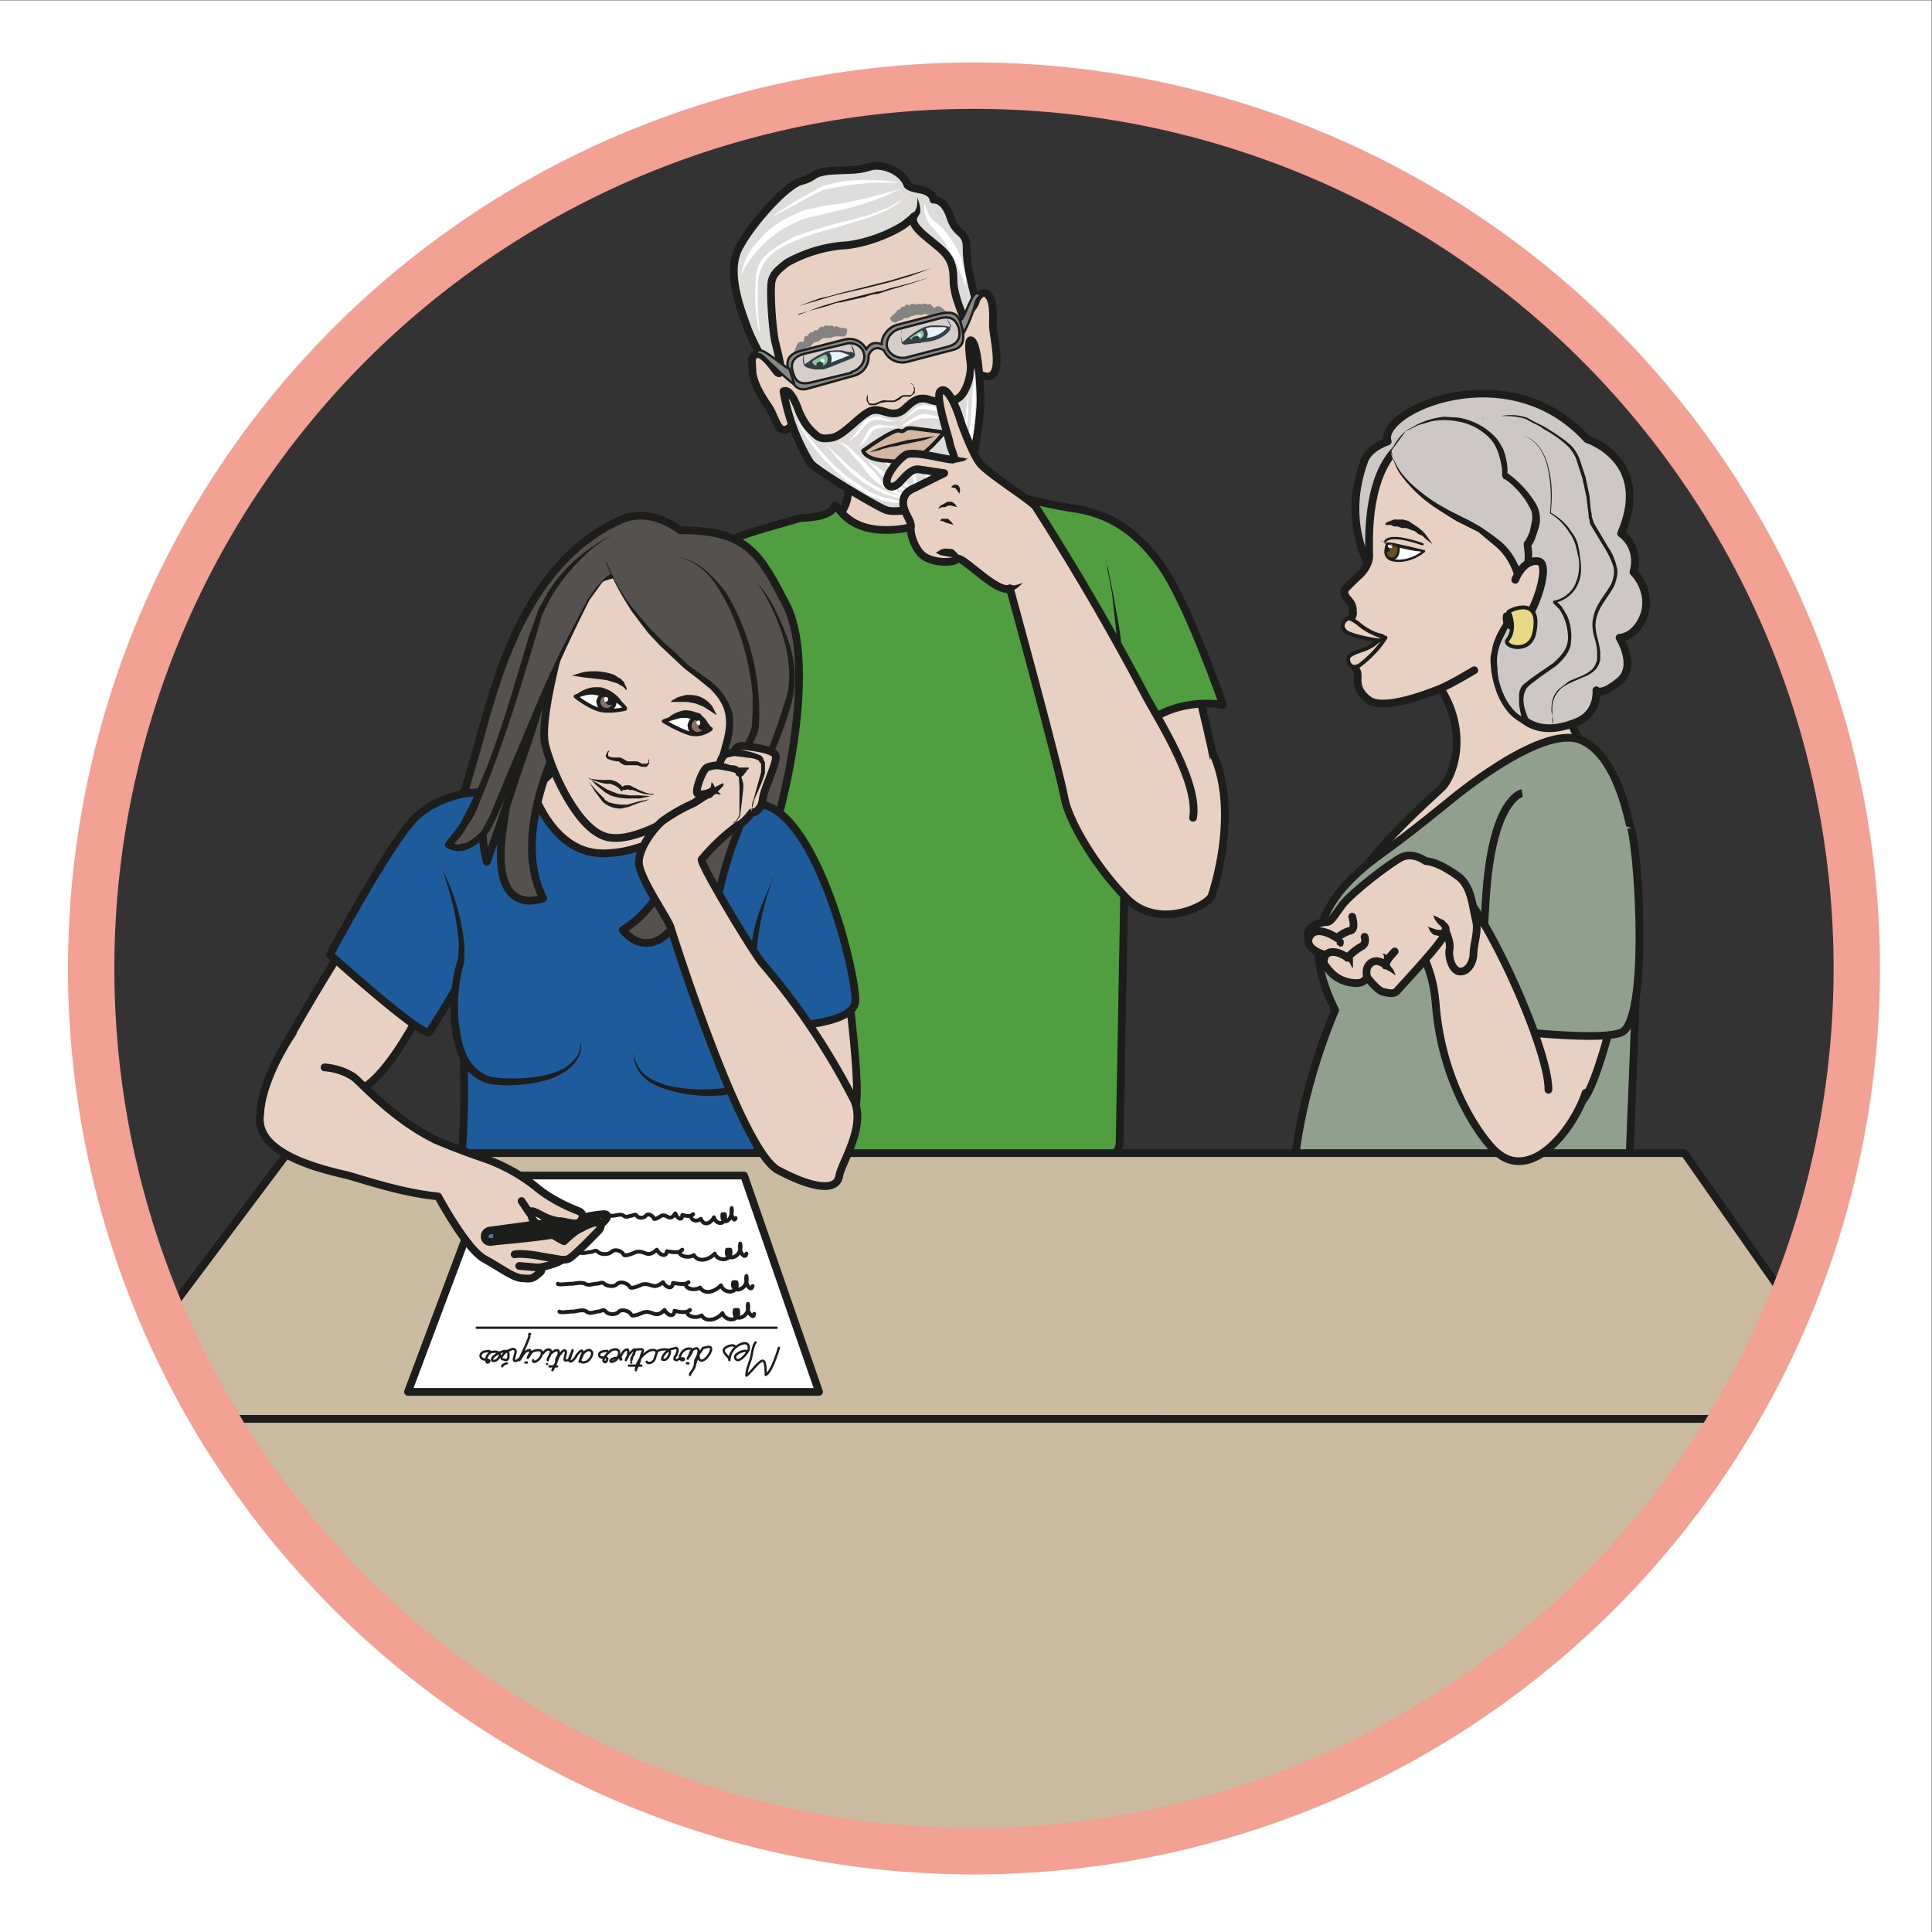 <svg viewBox="0 0 333.3 333.3" xmlns="http://www.w3.org/2000/svg"><rect x="0" y="0" width="333.3" height="333.3" fill="#333333" stroke="none"/><defs><clipPath id="a"><path d="M0 250h250V0H0z"/></clipPath><clipPath id="b"><path d="M0 250h250V0H0z"/></clipPath><clipPath id="c"><path d="M0 250h250V0H0z"/></clipPath><clipPath id="d"><path d="M0 250h250V0H0z"/></clipPath><clipPath id="e"><path d="M0 250h250V0H0z"/></clipPath><clipPath id="f"><path d="M102.3 205.9h9.7v-5.6h-9.7z"/></clipPath><clipPath id="g"><path d="M114.5 209h9.8v-5.5h-9.7z"/></clipPath><clipPath id="h"><path d="M0 250h250V0H0z"/></clipPath><clipPath id="i"><path d="M0 250h250V0H0z"/></clipPath><clipPath id="j"><path d="M0 250h250V0H0z"/></clipPath></defs><g clip-path="url(#a)" transform="matrix(1.333 0 0 -1.333 0 333.3)"><path d="M109.6 94.5c2.1-1.9 4-15 4-15C114.6 70 118 60 119 57.3" fill="none" stroke="#1d1d1b" stroke-miterlimit="10"/><path d="M130.2 95.8V95l.4-1.7.3-1 .3-1.2.5-1.2.5-1.2.6-1 .7-1.1.7-1 .7-.8.7-.8.5-.5.4-.5-.6.2-.8.2-.9.5c-.3.2-.7.3-1 .6l-1 1-1 1-.8 1.3-.6 1.5c-.2.4-.2 1-.3 1.4a9 9 0 00.7 5" fill="#1d1d1b"/><path d="M109 191.3c.2-1 1.7-4.8 0-7.4-1.7-2.6 1.1-11.4 6.2-12.3 5-1 16.7 14 12.4 15.7-1.7.6-2.4 7.3-2.4 7.3-1.5 3.9-16.2-3.3-16.2-3.3" fill="#e8d1c2"/><path d="M109 191.3c.2-1 1.7-4.8 0-7.4-1.7-2.6 1.1-11.4 6.2-12.3 5-1 16.7 14 12.4 15.7-1.7.6-2.4 7.3-2.4 7.3-1.5 3.9-16.2-3.3-16.2-3.3z" fill="none" stroke="#1d1d1b" stroke-linecap="round" stroke-linejoin="round" stroke-miterlimit="10"/><path d="M154.5 162.8s3-11.8 3.4-15.5c.4-3.7-6.6-8.8-6.6-8.8l-13 19.1" fill="#e8d1c2" stroke="#1d1d1b" stroke-linecap="round" stroke-linejoin="round" stroke-miterlimit="10"/><path d="M158.3 158.8s-5.6 1.2-10.3-2.6c-3.6-2.8-2.2-4.7-2.2-4.7l-.9-49.3c0-4.2-16.8-15.9-48.7 1.5-1.8 1 .3 10.7.9 22.8.4 8.8 1.2 19.2 1.2 19.2s-14.2-9.7-17.7-5.8c-3.6 3.8-5.8 20.3-5.8 20.3s12.4 11.4 13.8 15.4c1.5 4 9 5.6 15 7.4 0 0 3.8 0 4.3 1.4.4 1.3.9-3.5 8-2.9 7.2.6 11.2 6.4 11.7 5.8.4-.6 6-2.2 10.9-3 5-.6 9-3.1 12.4-8.4 3.3-5.3 7.4-17.1 7.4-17.1" fill="#509e40"/><path d="M158.3 158.8s-5.6 1.2-10.3-2.6c-3.6-2.8-2.2-4.7-2.2-4.7l-.9-49.3c0-4.2-16.8-15.9-48.7 1.5-1.8 1 .3 10.7.9 22.8.4 8.8 1.2 19.2 1.2 19.2s-14.2-9.7-17.7-5.8c-3.6 3.8-5.8 20.3-5.8 20.3s12.4 11.4 13.8 15.4c1.5 4 9 5.6 15 7.4 0 0 3.8 0 4.3 1.4.4 1.3.9-3.5 8-2.9 7.2.6 11.2 6.4 11.7 5.8.4-.6 6-2.2 10.9-3 5-.6 9-3.1 12.4-8.4 3.3-5.3 7.4-17.1 7.4-17.1z" fill="none" stroke="#1d1d1b" stroke-linecap="round" stroke-linejoin="round" stroke-miterlimit="10"/><path d="M143.1 177.7l.3-1.2.6-3 .8-4.4a102.3 102.3 0 001-10.2l.2-2.3.1-2.1.2-4.4a.5.5 0 10-1 0v6.4l-.1 2.4-.1 2.5-.2 2.6-.5 5-.5 4.4-.6 3.1c0 .8-.2 1.2-.2 1.2" fill="#1d1d1b"/><path d="M98 142.4v12.7l-16.3-12.8z" fill="#fff"/><path d="M98 142.4v12.7l-16.3-12.8z" fill="none" stroke="#1d1d1b" stroke-linecap="round" stroke-linejoin="round" stroke-miterlimit="10"/></g><g clip-path="url(#b)" transform="matrix(1.333 0 0 -1.333 0 333.3)"><path d="M195.6 170.5s.8-1.8-.2-3c-.6-.7 2.4-1.7 2.9 1 .8 4.2-3.4 1.8-2.7 2" fill="#e8d985"/><path d="M195.6 170.5s.8-1.8-.2-3c-.6-.7 2.4-1.7 2.9 1 .8 4.2-3.4 1.8-2.7 2z" fill="none" stroke="#1d1d1b" stroke-linecap="round" stroke-linejoin="round" stroke-miterlimit="10" stroke-width=".3"/><path d="M187.1 167.8c-6.2.9-2-3.8-1.7-5.4 5.3-6.7 2.5-13 1.3-14.2-1.2-1.2-7.7-6.8-11.1-11.9-2.6-3.9-1.6-8-1.3-11.3.3-3.3-.3-17.1-.6-21-.2-3.8-3.4-27.2-2.1-34.1 1.3-6.9 31.8-9.8 33.1-8.3a49.3 49.3 0 01-.4 31c-1.4 3.5-2.3 6.5-1.8 8.8 1.4 5.8 4.3 27.4 5.1 33.1.9 5.7 2.2 13.4-3.1 19.8-1.4 1.6-3 7.8-3.7 9.5-.3 3.4 4.2 7.4 4.2 7.4" fill="#e8d1c2" stroke="#1d1d1b" stroke-linecap="round" stroke-linejoin="round" stroke-miterlimit="10"/><path d="M170 43.3c.5-9.3 1.5-30.7 4.2-30.2 2.6.5 13-2.6 20.5-3.2 7.4-.5 16 7.7 16 7.7s-3.2 9.3-4.9 16.5c-1.7 7.2-.3 22-.3 22 .9 2.5 3.9 11 5 18.3 1.2 7.3-6.2 18.3-6.2 18.3l.2 2.8c0 2.2 6.2 0 6.2 0s1.4 33.9 1.4 38.2c0 0-.4 17.7-7.6 20.6-5.2 2-17-8-17-8s-5-4.1-8.5-6.6c-9.1-6.5-10.2-12.3-6.2-20.4 0 0-5.7-12.7-5.5-25.1.2-16.2.3-14.7.7-23 1-19.3 1.2-16.3 2-28" fill="#91a08e"/><path d="M170 43.3c.5-9.3 1.5-30.7 4.2-30.2 2.6.5 13-2.6 20.5-3.2 7.4-.5 16 7.7 16 7.7s-3.2 9.3-4.9 16.5c-1.7 7.2-.3 22-.3 22 .9 2.5 3.9 11 5 18.3 1.2 7.3-6.2 18.3-6.2 18.3l.2 2.8c0 2.2 6.2 0 6.2 0s1.4 33.9 1.4 38.2c0 0-.4 17.7-7.6 20.6-5.2 2-17-8-17-8s-5-4.1-8.5-6.6c-9.1-6.5-10.2-12.3-6.2-20.4 0 0-5.7-12.7-5.5-25.1.2-16.2.3-14.7.7-23 1-19.3 1.2-16.3 2-28z" fill="none" stroke="#1d1d1b" stroke-linejoin="round" stroke-miterlimit="10"/><path d="M178.6 174.6c.2-.3-5.6 6.2-2 15.9.7 1.7 3 2.4 3 2.4-1.4 3.9 15.5 11.6 25.8.3 0 0 8.5-2.7 4.4-12.2 0 0 2.5-1.6 1.6-5 0 0 2.4-2.3 1.4-5.5-1.1-3-3.2-3-3.2-3s2.3-3.7 0-5.6c-2.4-2-3-1.2-3-1.2s.3-2.8-2.3-4c-10.5-4.6-10.9 9.8-10.9 9.8" fill="#cdc8c5" stroke="#1d1d1b" stroke-linecap="round" stroke-linejoin="round" stroke-miterlimit="10"/><path d="M190.8 163.3s-3.3-2-4.7-2.5c-1.5-.6-7-2.7-8.9-1.4-2.2 1.6-1.2 3.1-1.6 3.8-.7 1.3-.2 1.3-.2 1.3-.2.6.7.2 1.8 1 .6.3 1.8 1.9 1.6 2-1.9.5-4.5 1-4.6 1.4 0 0-.2.5.4.9 0 0 .6.4.5 1 0 .7-.1 1-.5 1.5-.4.4-.7.9-.6 1.3.1.3.8.9 1.6 1.7 1 .8 1.7 2 1.6 3 0 1.2-.5 9.6 3.5 13.6 0 0 1.8 3.5 3.5 2 .6-.6 3.6-4.6 6.7-6.8 5.1-3.6 8.8-7.9 9.4-10 1.3-5-6-12.1-6-12.1" fill="#e8d1c2" stroke="#1d1d1b" stroke-linecap="round" stroke-linejoin="round" stroke-miterlimit="10"/><path d="M179.6 179.6s-.7-1.2.2-1.9c.5-.3 2.5-.6 4.5 1 0 0-4 1-4.7 1" fill="#fff"/><path d="M179.6 179.6s-.7-1.2.2-1.9c.5-.3 2.5-.6 4.5 1 0 0-4 1-4.7 1z" fill="none" stroke="#1d1d1b" stroke-linejoin="round" stroke-miterlimit="10" stroke-width=".3"/><path d="M179.3 182.3l.3.2.8.3h1.2l.7-.2.6-.4.6-.4.5-.4.4-.4.3-.4.7-1-.9.7-.4.4-.5.2-.5.4-.6.2-.5.2h-.6l-.5.2h-.5l-.4.2h-.7v.1z" fill="#1d1d1b"/><path d="M181 179.3s.1-1.2-.5-1.5c-.6-.2-1.6 0-1 1.8h1" fill="#684e21" stroke="#1d1d1b" stroke-linecap="round" stroke-linejoin="round" stroke-miterlimit="10" stroke-width=".3"/><path d="M179.3 179c0-.2 0-.4.2-.4s.3.1.4.3l-.2.7c-.2 0-.3-.3-.3-.5" fill="#1d1d1b"/><path d="M179.6 179.4c0-.1.1-.3.3-.3.2 0 .3.1.3.3 0 .2 0 .2-.2.2s-.3 0-.4-.2" fill="#fff"/><path d="M184.3 178.7h-.9a23.4 23.4 0 00-3.8.9c-.3 0-.5.2-.6.3-.2 0-.2.2-.2.2l.2-.2.6-.2a31 31 0 013.8-.8l1-.2" fill="#1d1d1b"/><path d="M184.1 179.6s-4 1.5-4.8.4" fill="none" stroke="#1d1d1b" stroke-linecap="round" stroke-miterlimit="10" stroke-width=".3"/><path d="M196.3 177c.1-.3.8-1.8 0-4.5-.6-2.6-2.6-4.8-3-6.9-.3-2 .6-7.7 4.2-9 0 0-1.3 3-.2 4.5 1 1.6 6 3 5.9 6.4-.1 3.4-2 4.6-2 4.6s4.6.6 2.9 7.3c-.7 2.6-3.5 4.3-3.5 4.3s1.2 8.7-3.8 10" fill="#cdc8c5"/><path d="M196.8 177.1l.3-1.5v-2.2l-.2-.8-.2-.7-.3-.7c-.3-.9-.8-1.7-1.3-2.5-.4-.9-.9-1.7-1.1-2.5a6 6 0 01-.2-2.6c0-1 .2-1.8.5-2.7.3-.8.7-1.7 1.3-2.4.5-.7 1.2-1.2 2-1.5l-.4-.5a9 9 0 00-.6 2.4v1.2c0 .5.2.9.5 1.3l1 .8 1 .7 1.9 1.3c.5.5 1.1 1 1.5 1.7a3.3 3.3 0 01.4 2.1 6.4 6.4 0 01-1.1 3.2l-.8.8v.3h.1a3.8 3.8 0 012.7 2 6 6 0 01.5 3.5l-.2.9-.2.8c-.2.6-.4 1.1-.8 1.6-.6 1-1.5 1.9-2.5 2.5v.1c.2 2 .1 4-.3 5.8-.2 1-.6 1.9-1.1 2.6-.6.8-1.4 1.4-2.4 1.7 1-.3 1.8-.8 2.4-1.6.6-.8 1-1.7 1.2-2.7.5-1.9.5-3.8.3-5.8 1-.6 2-1.4 2.6-2.4.4-.5.7-1 .9-1.7l.2-.9.1-.9c.2-1.2.2-2.5-.4-3.6a4.2 4.2 0 00-3-2.2l.1.3c.4-.2.7-.5 1-.9l.6-1a6.8 6.8 0 00.5-3.6c0-.4-.2-.8-.4-1.2-.4-.7-1-1.3-1.6-1.8l-2-1.4-.9-.7a4 4 0 01-.8-.7c-.4-.6-.5-1.3-.4-2 .1-.8.4-1.5.7-2.2a.3.3 0 00-.5-.5c-1 .4-1.8 1-2.4 1.8a9 9 0 00-1.4 2.6 12.7 12.7 0 00-.7 4.3l.3 1.5c.3 1 .7 1.8 1.2 2.6.4.8.9 1.6 1.2 2.5l.2.6.2.7.1.6v.7c.2.8 0 1.8-.2 2.5a.5.5 0 00.9.4" fill="#1d1d1b"/><path d="M180 191.6s.4-4.7 9.2-9c7.2-3.4 7.3-7 7.6-8.6 0 0 1.4 3.2.9 5.5 0 0 2 2.8.7 5.1a11 11 0 01-3.6 3.8c-.1 0 .2 3.2-1.9 5.2-2.5 2.5-7 3.2-11 .6" fill="#cdc8c5"/><path d="M180 191.6c.3-1 .8-2 1.4-2.8a13 13 0 012.2-2.2 22 22 0 012.5-1.8l1.4-.8 1.4-.7 1.4-.7 1.4-.8 1.3-.9 1.3-1a8.8 8.8 0 002.6-4.2c.2-.5.2-1.1.3-1.6l-.9.1c.4.8.7 1.7.9 2.6a7 7 0 010 2.6v.4c.4.5.6 1 .8 1.5l.3 1.5c0 .6 0 1-.3 1.5a10.3 10.3 0 01-2 2.7 8.1 8.1 0 01-1.2 1s-.4.1-.2 0v.1l-.2.3v.8a10.3 10.3 0 01-.6 2.5 5 5 0 01-.8 1.4 7.4 7.4 0 01-4.4 2.4 8.7 8.7 0 01-3.4 0l-1.7-.5-.8-.4-.8-.4.8.5.7.4a10.4 10.4 0 003.5 1l1.8-.1a8.6 8.6 0 004.8-2.5c.4-.4.7-1 1-1.5a8 8 0 00.6-2.7v-.5l.1-.2-.1.2a13.3 13.3 0 003.7-4 4 4 0 00.5-2c0-.6-.2-1.2-.4-1.8-.2-.6-.4-1.2-.8-1.7v.4c.3-1 .2-2.1 0-3a13.8 13.8 0 00-.9-2.9.5.5 0 00-.9.1l-.3 1.5a7.9 7.9 0 01-2.3 3.8l-1.2 1-1.2 1-1.4.7-1.4.7-1.3.8-1.4.9a18 18 0 00-4.6 4.4 7 7 0 00-1.1 3" fill="#1d1d1b"/><path d="M196.1 175s1 2.7 3 2.4c1.9-.3-1.1-8.6-2.8-8.5-1.6 0-1.3 1.4-1.3 1.4" fill="#e8d1c2" stroke="#1d1d1b" stroke-linecap="round" stroke-linejoin="round" stroke-miterlimit="10"/><path d="M191.9 196l.1-.1.5.1.7.2h1c.7.1 1.6.2 2.6 0l.8-.2.7-.4 1.6-.8c1.1-.7 2.3-1.4 3.4-2.4a5 5 0 001.2-2l.7-2.1.5-2.4c.1-.8.1-1.7.3-2.4v-.3l.1-.3.2-.6.6-1 1.3-2.2c.5-.7.8-1.5 1-2.3.3-.9 0-1.8-.3-2.6-.8-1.5-2-2.7-2.3-4.2-.4-1.5.4-2.9.5-4.4v-1l-.2-.6-.3-.5a4 4 0 00-1.7-1.1l-1.6-.7c-.6-.3-1-.5-1.4-.9-.7-.7-1-1.6-1-2.3v-1.7l.1-.6v.6c0 .4-.3 1-.2 1.7 0 .7.2 1.7 1 2.4l1.3 1 1.7.7c.6.3 1.1.6 1.5 1.1l.2.4.2.5v1c0 .7-.2 1.4-.4 2.1-.2.8-.3 1.6-.1 2.4.3 1.7 1.5 2.9 2.3 4.3.3.7.5 1.5.3 2.3-.2.7-.6 1.5-1 2.2a3081.2 3081.2 0 00-2 3.3l-.1.6-.1.3v.3l-.3 2.4-.5 2.3-.7 2.2c-.2.7-.6 1.3-1 1.8-1 1-2.2 1.8-3.3 2.4-.5.4-1 .6-1.6.9l-.7.4-.7.2c-1 .2-2 .2-2.6.2h-1l-.7-.2-.5-.1h-.1" fill="#1d1d1b"/><path d="M179.3 167.5a14 14 0 00-3.4-3.6c-1.3-.6-1.5.7-1.4 1 .1.4.9.7 1.8 1 2 .7 2.3 1.6 2.3 1.6" fill="#e8d1c2" stroke="#1d1d1b" stroke-linecap="round" stroke-linejoin="round" stroke-miterlimit="10" stroke-width=".5"/><path d="M195.3 170.8s1-2.1-.2-3.6c-.7-.8 3-2 3.5 1.1 1 5.2-4.2 2.3-3.3 2.5" fill="#e8d985"/><path d="M195.3 170.8s1-2.1-.2-3.6c-.7-.8 3-2 3.5 1.1 1 5.2-4.2 2.3-3.3 2.5z" fill="none" stroke="#1d1d1b" stroke-linecap="round" stroke-linejoin="round" stroke-miterlimit="10" stroke-width=".5"/><path d="M178.8 167.2c0-.2-3.5.4-4.5 1-1.1.8-.2 1.7.2 1.8.4 0 1-.4 1.7-1 1.3-1 3.1-1.5 3.1-1.5" fill="#e8d1c2" stroke="#1d1d1b" stroke-linecap="round" stroke-linejoin="round" stroke-miterlimit="10" stroke-width=".5"/></g><g clip-path="url(#c)" transform="matrix(1.333 0 0 -1.333 0 333.3)"><path d="M88.1 181.4c-.2 0-3.8 3.2-7.9 1.3-12.7-5.8-16.2-21.6-18.4-29.3-2.3-8.2-4.2-12.9-2.3-13.8 5.3-2.7 5.1-2.2 8.7-4.4 3.5-2.2 15.7-6.1 17-3.6 1.5 2.5 8.2-.2 11.4 2.7 3.2 2.9 10 28.3 5.1 37.6-3.2 6.1-4.8 9.6-13.6 9.5" fill="#54514e"/><path d="M88.1 181.4c-.2 0-3.8 3.2-7.9 1.3-12.7-5.8-16.2-21.6-18.4-29.3-2.3-8.2-4.2-12.9-2.3-13.8 5.3-2.7 5.1-2.2 8.7-4.4 3.5-2.2 15.7-6.1 17-3.6 1.5 2.5 8.2-.2 11.4 2.7 3.2 2.9 10 28.3 5.1 37.6-3.2 6.1-4.8 9.6-13.6 9.5z" fill="none" stroke="#1d1d1b" stroke-linejoin="round" stroke-miterlimit="10"/><path d="M108.7 130.2c0-.2 3-21 2-23.3-.8-2.4-7.4 6.2-7.4 6.2s-5.8 14.4-5.7 15.8" fill="#e8d1c2" stroke="#1d1d1b" stroke-linecap="round" stroke-linejoin="round" stroke-miterlimit="10"/><path d="M57.4 89.5c4 7.8 2.8 32.4 1 36.7-1.9 4.2-7.4 16.2-2.9 18.2s13.5 5.4 14.6 3.5c0 0-1-6.3 8.9-5.5 9.9.7 8.8 6.8 8.8 6.8s12.3-1 15.2-8c3-7-4.3-9-4.7-17S97.2 92.7 100 90" fill="#1d5b9c" stroke="#1d1d1b" stroke-linecap="round" stroke-linejoin="round" stroke-miterlimit="10"/><path d="M35.9 112.7c1.1 2.8 13.7 23.8 14.7 23.2.9-.7 7-8.3 6.8-10-.2-1.6-7.4-17.5-12.2-17.2" fill="#e8d1c2" stroke="#1d1d1b" stroke-linecap="round" stroke-linejoin="round" stroke-miterlimit="10"/><path d="M61 126.6c-.2-2.2-5.5-10.2-5.5-10.2-1.6 0-12.8 10.1-12.8 10.1s7.6 14.2 11 17.7c3.6 3.4 8.3 3.3 8.3 3.3M95.4 127.5c3-8 4.3-10.4 4.3-10.4s10.7 0 11 3.3c.2 3.3-4.8 24-12 25.5" fill="#1d5b9c" stroke="#1d1d1b" stroke-linecap="round" stroke-linejoin="round" stroke-miterlimit="10"/><path d="M57.2 137.6s3.6-7.6 2.3-12.7c-1.4-5.2-1-14.4 4.6-14.9s11.3 1 11 5" fill="#1d5b9c"/><path d="M57.2 137.6l.8-1.7a28 28 0 002.1-8.2V126c0-.7-.3-1.3-.4-2-.5-2.4-.6-5.2-.1-7.8.2-1.3.6-2.6 1.3-3.6.7-1 1.8-1.8 3-2a21.7 21.7 0 016.8.3c1 .3 1.8.6 2.5 1 .7.5 1.2 1 1.5 1.5.3.5.4 1 .4 1.3v.5l.1-.5c0-.3 0-.8-.3-1.4-.3-.6-.8-1.2-1.4-1.7-.7-.5-1.6-1-2.6-1.3a18.5 18.5 0 00-7.2-.6c-1.4.2-2.8 1.1-3.6 2.3-.8 1.2-1.2 2.6-1.5 4-.5 2.8-.3 5.7.2 8.3l.5 1.8.1 1.7a33.7 33.7 0 01-1.6 8l-.6 1.9" fill="#1d1d1b"/><path d="M89.4 144.3c-3.7 4.9 1.5 15.3 1.5 15.3l-16.8 3s.4-13.2-5.4-14.2c0 0 2.4-8.6 9.1-8.8 6.8-.1 11.6 4.8 11.6 4.8" fill="#e8d1c2"/><path d="M89.4 144.3c-3.7 4.9 1.5 15.3 1.5 15.3l-16.8 3s.4-13.2-5.4-14.2c0 0 2.4-8.6 9.1-8.8 6.8-.1 11.6 4.8 11.6 4.8z" fill="none" stroke="#1d1d1b" stroke-linecap="round" stroke-linejoin="round" stroke-miterlimit="10"/><path d="M100 136.3s-3.6-7.5-2.2-12.7c1.4-5.1 1-14.3-4.6-14.8-5.6-.6-11.3 1-11.1 5" fill="#1d5b9c"/><path d="M100 136.3l-.6-1.8a33.7 33.7 0 01-1.5-8l.1-1.8.4-1.8c.6-2.6.8-5.4.3-8.2-.3-1.4-.7-2.8-1.6-4a5.1 5.1 0 00-3.5-2.4 18.4 18.4 0 00-7.2.7c-1 .3-1.9.7-2.6 1.2-.7.6-1.2 1.2-1.4 1.7a3.3 3.3 0 00-.3 2v-.6a4.2 4.2 0 012-2.8c.6-.4 1.5-.7 2.5-1a21.7 21.7 0 016.9-.3c1.1.2 2.1 1 2.8 2 .7 1 1.1 2.3 1.4 3.6.5 2.7.3 5.4-.1 7.9l-.4 1.9v1.9c0 1.2.2 2.3.4 3.3a28 28 0 001.7 4.8c.4 1.1.8 1.7.8 1.7" fill="#1d1d1b"/><path d="M72.3 153.8s-6.2-12-2-20c0 0-7-3-5.2 9.1 1.7 12 3.5 18.4 3.5 18.4M89.6 147.7s-1.2-13.4-9-18c0 0 4.3-6.2 9.3 5 5 11 6.9 17.4 6.9 17.4" fill="#54514e" stroke="#1d1d1b" stroke-linejoin="round" stroke-miterlimit="10"/><path d="M98.1 174.5c.2-.2 5.9-7.9 4-15.3-2-7.4-11.2-23.6-9.2-29.7 0 0-2.5-.3-3.1 3.7-.7 4.1 8.3 26 7.4 29.2" fill="#54514e"/><path d="M98.1 174.5c1.3-1.5 2.3-3.3 3-5.1.9-1.9 1.5-3.8 1.7-5.8a13.8 13.8 0 00-.8-6c-.6-2-1.4-3.8-2.1-5.7-1.5-3.6-3.1-7.3-4.5-11a55.3 55.3 0 01-2.3-8.5c0-1 0-1.9.2-2.7a.4.4 0 00-.4-.6c-1-.1-1.8.4-2.3 1-.6.6-.9 1.4-1 2.2-.2.3-.3.7-.3 1.1v1.2l.5 2.3c.7 2.9 1.6 5.7 2.5 8.5l2.9 8.4a104 104 0 011.8 6.4c.2.8.3 1.5.2 2.2.2-.7 0-1.4 0-2.2l-.5-2.2-1.2-4.3-2.5-8.5a126.3 126.3 0 01-2.8-10.7v-1c0-.3 0-.7.2-1 .2-.7.4-1.3.9-1.8a2 2 0 011.5-.7l-.4-.6c-.3 1-.3 2-.2 3.1a46.3 46.3 0 002.3 8.7c1.4 3.8 3 7.4 4.6 11a87.9 87.9 0 012.9 8.4c.1 1 .2 2 .1 3-.1 1.9-.6 3.8-1.3 5.6a27 27 0 01-2.7 5.3" fill="#1d1d1b"/><path d="M74 171.8s-4.5-14.4-3.4-18.3c1-3.9 4.4-11 8-11.8 3.5-.8 9.4 2.8 12 5 1.4 1.3 3.1 4.6 4.5 8.1 1.2 3.3.7 6.8 1 9 .5 4.6-3.7 10.8-8.1 12-4.5 1-12.8.3-14-4" fill="#e8d1c2"/><path d="M74 171.8s-4.5-14.4-3.4-18.3c1-3.9 4.4-11 8-11.8 3.5-.8 9.4 2.8 12 5 1.4 1.3 3.1 4.6 4.5 8.1 1.2 3.3.7 6.8 1 9 .5 4.6-3.7 10.8-8.1 12-4.5 1-12.8.3-14-4z" fill="none" stroke="#1d1d1b" stroke-linecap="round" stroke-linejoin="round" stroke-miterlimit="10"/><path d="M67.7 158.2s-7.2-10.7-4.7-19.7c0 0 2.6 7.2 3.3 9.6.7 2.3 4.2 11.5 4.2 14.3" fill="#54514e" stroke="#1d1d1b" stroke-linejoin="round" stroke-miterlimit="10"/><path d="M79.5 181c-.3-.1-7.6-4-10-11.3-2.3-7.2-6.6-25-11.6-29 0 0 2-1.6 4.7 1.5 2.7 3 11.4 32.5 17.4 34" fill="#54514e"/><path d="M79.5 181a20.4 20.4 0 01-4.6-3.6 25.5 25.5 0 01-3.5-4.5l-.7-1.3-.6-1.3-.8-2.8-1.7-5.6a174.2 174.2 0 00-5.9-16.6c-.4-1-1-1.8-1.5-2.6-.5-.9-1.2-1.7-2-2.3v.7l1-.4 1.2.3a6 6 0 012 1.6l1.2 2.3 1 2.5 4.3 10.2a142.6 142.6 0 007.2 14.9c.5.7 1 1.5 1.7 2.2a5 5 0 002.2 1.5c-.9-.3-1.5-1-2.1-1.6l-1.6-2.2a183 183 0 01-6.8-15l-4-10.3-1.1-2.5c-.4-.9-.8-1.7-1.4-2.6a7 7 0 00-2.3-1.8 3 3 0 00-3 .2.4.4 0 000 .6l1.7 2.2a64.4 64.4 0 013.7 7.8c1.4 3.7 2.6 7.4 3.7 11.2l1.7 5.6 1 2.8c.1.4.3.9.6 1.3l.7 1.3a19.6 19.6 0 006.2 6.3c.8.6 1.6 1 2.5 1.5" fill="#1d1d1b"/><path d="M78.5 177.3s2.7-8.3 12.4-15c6-4 2.8-8.6 1.6-13 0 0 5 3.2 5.4 7.9.4 6.6-3.3 19.6-10 20.8" fill="#54514e"/><path d="M78.5 177.3a25 25 0 013.1-5.6L83 170l1.4-1.6 1.5-1.5 1.6-1.4L89 164l1.7-1.2c.6-.5 1.2-.8 1.8-1.4.5-.4 1-1 1.4-1.7.4-.6.7-1.3.9-2 .2-1.6 0-3.1-.5-4.5-.4-1.4-1-2.7-1.3-4l-.7.4a13.7 13.7 0 013 2.8 9 9 0 012 3.6l.1 2v2.1a33 33 0 01-3.5 12.2c-.7 1.2-1.4 2.5-2.4 3.5s-2.2 1.8-3.6 2.1c1.4-.2 2.7-1 3.8-2 1-1 2-2 2.7-3.3a30.4 30.4 0 003.8-16.8 10 10 0 00-2.1-4 13.5 13.5 0 00-3.3-3 .5.5 0 00-.7.6c.4 1.4 1 2.7 1.3 4 .4 1.4.7 2.7.5 4-.2 1.4-1 2.5-2 3.5l-1.6 1.3-1.7 1.3L87 165l-1.6 1.5-1.5 1.6-1.3 1.7c-.4.6-.9 1.1-1.2 1.7a33 33 0 00-3 5.8M76.2 149.3a10 10 0 012.3-.2h.6l.6-.2a2.4 2.4 0 001-.9l-.4.1.6.3h.6l1-.5a8.2 8.2 0 011.6-.6h.5c-.1-.2-.3-.1-.5-.1a5.5 5.5 0 00-1.7.4l-.5.2h-.5c-.1.1-.3.1-.4 0h-.2-.2c0-.2-.3-.2-.3 0a2.2 2.2 0 01-.8.6l-.5.2h-.5c-.8.1-1.6.4-2.3.7" fill="#1d1d1b"/><path d="M76.2 149.3l.3-.2.9-.5 1.1-.7.7-.3.8-.3 1.5-.2h1.3l1.4-.1-1.4-.3h-1.4a6.9 6.9 0 00-2.4.4l-.7.4-1.1.9-1 1" fill="#1d1d1b"/><path d="M76.2 148.8l.3-.3.7-.8 1-1 .1-.2.2-.1.3-.2.8-.2.8-.1h.8l1.4.4 1.4.3-.4-.2-1-.3-1.3-.5-.9-.2a3.5 3.5 0 00-2.2.7 2 2 0 00-.3.3l-.9 1.2-.5.8-.3.4" fill="#1d1d1b"/><path d="M80.9 158.3s-2-.5-3.4-.1-3 1.7-3 1.7 1.2.5 2 .5 3.3-.5 4.4-2" fill="#fff"/><path d="M80.9 158.3s-2-.5-3.4-.1-3 1.7-3 1.7 1.2.5 2 .5 3.3-.5 4.4-2z" fill="none" stroke="#1d1d1b" stroke-linejoin="round" stroke-miterlimit="10" stroke-width=".5"/><path d="M77.5 159.5a1 1 0 012-.6c.2.6-.2 1.1-.8 1.3-.6.1-1-.2-1.2-.7" fill="#877164"/><path d="M77.5 159.5a1 1 0 012-.6c.2.6-.2 1.1-.8 1.3-.6.1-1-.2-1.2-.7z" fill="none" stroke="#1d1d1b" stroke-miterlimit="10" stroke-width=".5"/><path d="M80.9 158.6l-.3.1-.7.4-1 .5-1.1.4-.3.1H77.2l-.6.2h-1l-1.1-.3s.3.4 1 .7a3.5 3.5 0 001.8.4h.4l.4-.1a4.6 4.6 0 002.1-1.4l.7-1" fill="#1d1d1b"/><path d="M78.3 159.6c0-.4.1-.7.5-.8a.6.6 0 01.3 1.2.6.6 0 01-.8-.4" fill="#1d1d1b"/><path d="M78.7 159.5c0-.2-.2-.3-.3-.3-.2 0-.2.2-.2.4s.2.3.3.2c.2 0 .2-.2.2-.3M92 155.7s-1.2-1-2.7-.6c-1.4.4-3.4 1.6-3.4 1.6s1.6.6 2.4.7c.8 0 2.6-.2 3.6-1.7" fill="#fff"/><path d="M92 155.7s-1.2-1-2.7-.6c-1.4.4-3.4 1.6-3.4 1.6s1.6.6 2.4.7c.8 0 2.6-.2 3.6-1.7z" fill="none" stroke="#1d1d1b" stroke-linejoin="round" stroke-miterlimit="10" stroke-width=".5"/><path d="M89.3 156.4a1 1 0 012-.6c.2.6-.2 1.2-.7 1.3-.6.2-1.1-.1-1.3-.7" fill="#877164"/><path d="M89.3 156.4a1 1 0 012-.6c.2.6-.2 1.2-.7 1.3-.6.2-1.1-.1-1.3-.7z" fill="none" stroke="#1d1d1b" stroke-miterlimit="10" stroke-width=".5"/><path d="M92 155.8l-1 .5a7.8 7.8 0 01-1.4.7l-.5.1a6 6 0 01-2.1-.1c-.7-.1-1-.3-1-.3l.8.7a4.6 4.6 0 001.7.7 3.2 3.2 0 001.4-.2l.7-.2.8-.9.6-1" fill="#1d1d1b"/><path d="M90.3 156.4c0-.4.1-.7.4-.8a.6.6 0 01.4 1.2.6.6 0 01-.8-.4" fill="#1d1d1b"/><path d="M90.6 156.4c0-.2-.2-.3-.3-.2l-.2.3c0 .2.2.3.4.3 0 0 .2-.2.1-.4" fill="#fff"/><path d="M74 162.6l1.3.4a7.6 7.6 0 004.2-.3l.6-.4c.2 0 .4-.3.5-.4.2-.1.2-.3.3-.5l.2-.4v-.3l-.2.2-.3.3-.4.2c-.2.2-.6.3-1 .4l-.6.2-.7.1-2.6.3-1.2.2M92.7 157.5l-.9.6-.8.5-1 .4-1.1.2h-2.1l.2.2.7.4 1.1.3h.7l.7-.1a3.8 3.8 0 002-1.4l.5-1M78.9 152.9l-.2-.3v-.1-.2s0-.2.2-.2l.4-.1h1l.4-.2.5-.3H82.5l.6-.3h.5c.2 0 .4.2.3.4v.2h-.1l.2-.1v-.5l-.3-.4a1 1 0 00-.4 0H83l-.5.2H81c-.3 0-.5.2-.7.3l-.2.2H79.9l-.6.1-.6.2c-.2.1-.3.3-.3.5l.2.4c.1.2.3.2.3.2" fill="#1d1d1b"/><path d="M242.1 66.4H11.4l25.8 34.4H218z" fill="#cbbba0"/><path d="M242.1 66.4H11.4l25.8 34.4H218z" fill="none" stroke="#1d1d1b" stroke-linecap="round" stroke-linejoin="round" stroke-miterlimit="10"/><path d="M106 69.9H52.8l10.5 28h33z" fill="#fff"/><path d="M106 69.9H52.8l10.5 28h33z" fill="none" stroke="#1d1d1b" stroke-linecap="round" stroke-linejoin="round" stroke-miterlimit="10"/><path d="M242.1 3.4H11.4v63H242z" fill="#cbbba0" stroke="#1d1d1b" stroke-linecap="round" stroke-linejoin="round" stroke-miterlimit="10"/><path d="M97.6 80c-.1-.2 0-.3-.2-.3-.6.3-.7 1-.6 1.6.4-1.9-2.1-2.5-1.7-.8h.4c.4-1.5-1.6-1.6-2-.4-.6-.8-2.1-1.3-2.7-.3-1-.6-2.5.2-1.5.7-.4-.4-1.3-.3-2-.1-.1-1-1-.5-1.3.1 0 .1 0 .1 0 0-1.2-1.2-1.5 0-2.7-.3 0 0-1.5-.7-1.6-.3-.2.4-1.1.8-1.6.4-.4-.5-1.4-.4-1.7 0s-.6 0-1 0-1-.4-1.5 0-1.6-.1-1.9 0c-.2 0-1.7-.2-1.6 0M97.4 83.6c-.1-.1 0-.3-.3-.3-.5.3-.6 1-.5 1.6.4-1.9-2.1-2.4-1.7-.8h.4c.4-1.5-1.6-1.6-2-.4-.7-.8-2.1-1.3-2.7-.3-1-.6-2.5.2-1.5.7-.4-.4-1.3-.2-2-.1-.1-1-1-.5-1.3.1 0 .1 0 .1 0 0-1.3-1.1-1.5 0-2.7-.3 0 0-1.5-.7-1.6-.3-.2.4-1.1.8-1.6.4-.4-.5-1.4-.3-1.7 0-.3.3-.6 0-1 0s-1-.3-1.5 0-1.7-.1-1.9 0c-.2 0-1.7-.2-1.6 0M96.6 87.8c-.1-.2 0-.3-.3-.3-.5.3-.6 1-.5 1.6.4-1.9-2.1-2.5-1.7-.8h.4c.4-1.5-1.6-1.6-2-.5-.7-.8-2.1-1.2-2.7-.2-1-.6-2.5.2-1.5.7-.4-.5-1.3-.3-2-.2-.1-.9-1-.4-1.3.2 0 .1 0 .1 0 0-1.3-1.2-1.5 0-2.7-.3 0 0-1.5-.7-1.6-.3-.2.4-1.1.8-1.6.3-.4-.4-1.4-.3-1.7 0-.3.4-.6 0-1 0s-1-.3-1.5 0c-.5.4-1.7 0-1.9 0-.2.1-1.7-.1-1.6 0" fill="none" stroke="#1d1d1b" stroke-linecap="round" stroke-linejoin="round" stroke-miterlimit="10" stroke-width=".5"/><path d="M98.8 125.2c-1 1-8.1 12.8-8 13.6a26 26 0 004.8 4.5c.7.2 1.7 1.6 1.7 1.6.3-.1 1.2.3 1.4 1.6.1 1.4 1.9 4.8 1.7 5.7-.2.9-3.4 1.2-4.3 1.3-1 0-1.1-.8-1.1-.8l-.9-.2c-.8-.2-1-1.5-1-1.5s-1 0-1.6-.3c-.5-.2-1.4-2.5-1.3-3.2 0-.6 1.8 0 1.8 0l-2.2-1.4c-1.6-.7-2.9-1.5-3.9-2.2-.9-.6-3.4-3.6-3.2-5.7.3-2.2 3.9-7.3 4.1-8.2 0 0 9-28.8 13.9-31.4 4.9-2.6 7.6-2.6 7.9-.8.3 1.8 3.4 6.2 2 9.7a90 90 0 01-11.8 17.7" fill="#e8d1c2"/><path d="M98.8 125.2c-1 1-8.1 12.8-8 13.6a26 26 0 004.8 4.5c.7.2 1.7 1.6 1.7 1.6.3-.1 1.2.3 1.4 1.6.1 1.4 1.9 4.8 1.7 5.7-.2.9-3.4 1.2-4.3 1.3-1 0-1.1-.8-1.1-.8l-.9-.2c-.8-.2-1-1.5-1-1.5s-1 0-1.6-.3c-.5-.2-1.4-2.5-1.3-3.2 0-.6 1.8 0 1.8 0l-2.2-1.4c-1.6-.7-2.9-1.5-3.9-2.2-.9-.6-3.4-3.6-3.2-5.7.3-2.2 3.9-7.3 4.1-8.2 0 0 9-28.8 13.9-31.4 4.9-2.6 7.6-2.6 7.9-.8.3 1.8 3.4 6.2 2 9.7a90 90 0 01-11.8 17.7z" fill="none" stroke="#1d1d1b" stroke-linecap="round" stroke-linejoin="round" stroke-miterlimit="10"/><path d="M92.1 148.8s.3-.8-.1-1.3" fill="#e8d1c2"/><path d="M92.1 148.8s.3-.2.4-.7v-.6l-.2-.4a.6.6 0 10-.7.8h.1l.3.3.1.7" fill="#1d1d1b"/><path d="M93.3 147.2s-1.2.8-1.5.1" fill="#e8d1c2"/><path d="M93.3 147.2l-.8.1c-.2 0-.4 0-.3-.1v-.1a.5.5 0 10-.9.5l.4.3c.3.1.7 0 .9-.1.4-.2.7-.6.7-.6" fill="#1d1d1b"/><path d="M94.1 149c0-.1-1.4-1.3-2-1.5" fill="#e8d1c2"/><path d="M94.1 149l-.2-.3-.6-.7-.7-.7-.4-.3a.5.5 0 10-.4 1h.4l.8.4.8.4.3.2" fill="#1d1d1b"/><path d="M94.7 143.5s1 .2 1.1 1.4l.1 5.1c0 .6-2 .6-2.8 1" fill="#e8d1c2"/><path d="M94.7 143.5l.4.2c.2.2.5.5.6 1v3.4l-.1 1.8v.1c0-.1 0 0 0 0h-.4l-.7.2-1.1.2-.5.1a.5.5 0 10.3 1l.4-.2 1-.3c.3 0 .6 0 .9-.2l.4-.2.3-.3V150v-2l-.2-1.8a211.6 211.6 0 00-.2-1.6c-.1-.5-.5-.8-.7-1l-.4-.1" fill="#1d1d1b"/><path d="M95 152.7s3-.3 3.5-1c.4-.6.4-1.2 0-2.7-.6-1.4-1.4-3.3-1.2-4.1" fill="#e8d1c2"/><path d="M95 153.2l1.8-.4.8-.2 1-.4v-.1l.2-.2v-.2l.2-.3v-.3-1.1c-.4-1.4-1-2.5-1.4-3.5l-.3-1.2v-.3-.1.4c0 .3 0 .8.2 1.2l1 3.6v1.1l-.2.2-.1.2a3 3 0 01-.8.3l-.8.1-1.6.2a.5.5 0 100 1z" fill="#1d1d1b"/><path d="M96 150.2s.8.3.9.5" fill="#e8d1c2"/><path d="M95.8 150.7h1.1v-.2c-.2 0-.2-.2-.3-.3l-.4-.5a.6.6 0 10-.4 1" fill="#1d1d1b"/><path d="M95.2 92.4s0-.2-.2-.2c-.3.2-.4.9-.3 1.5.2-1.8-1.4-2.4-1.2-.8h.3c.3-1.4-1.1-1.5-1.4-.4-.4-.8-1.3-1.2-1.7-.2-.7-.6-1.7.1-1 .6-.3-.4-1-.2-1.4-.1 0-.9-.7-.4-.9.2 0 0 0 0 0 0-.8-1.2-1 0-1.8-.3 0 0-1-.7-1-.3-.1.3-.8.7-1 .3-.4-.4-1-.3-1.2 0-.2.3-.5 0-.7 0s-.6-.3-1 0c-.3.3-1.1 0-1.3 0h-1" fill="none" stroke="#1d1d1b" stroke-linecap="round" stroke-linejoin="round" stroke-miterlimit="10" stroke-width=".5"/><path d="M100.8 75.6c-.2-.7-1-3.2-1.7-3.5 0 .3 0 1.7-.3 1.8-.4.3-1.7-1.6-2.2-1.9 0 .8.4 1.6.6 2.3.1.5.3 1.8.6 2M96.6 75.2c-.5.1-1.8-.5-1.4-1 .4-.7 1.6.8 1.7 1.2.1.8-.4 1-1.2.6a2.3 2.3 0 01-1.3-2c0 .5-.9.9-.7 1.4.2.4 1.2.7 1.4.4M90.4 74.6c0-.3.1-.8.6-.6.4.1 1.2 1.2 1 1.6-.2.3-.7 0-1 0l-.7-1-.3-.6-.1-.8c-.1-.4-.5-.7-.6-1.1 0 .3.4.6.5.9l.4 1.2c0 .3.3.8.2 1.1-.1.4-.6.2-.8 0-.2-.2-.3-.3-.3-.5l-.3-.6c.1.3 1 1.2.3 1.3-.7.1-1.2-.6-1.3-1-.1-.6.6-.6.5-.3-.3.1-.6 0-.9-.2l-.3.1c0 .2 0 .4.2.5l.2.6c0 .2 0 .3-.2.4l-.8-.2c-.5-.3-1-.8-1-1.3.6-.3 1 .6 1 1-.1.5-1.5.3-1.7 0M83.7 73.8c.2-.4.9 0 1 .3l.3.9c0 .4-.7.4-1 .2-.9-.4-1.7-1.6-1.7-2.5 0 .2.5 1 .5 1.3l.2.7.2.5c0 .3-.3.2-.6.2-.7 0-.4-.4-.6-.7-.2-.1-.2-.5-.3-.7 0 .4.5 1 .5 1.4-.3 0-.6-.5-.8-.6L81 74l.3.7v.6c-.2.3-.8-.3-.8-.5-.2-.2-.2-.4-.2-.7h.1c.1.4-1.4.2-1.4-.2.1-.3.7.1.8.2.2.3.4.7.3 1-.1.5-1 .3-1.2 0-.2-.1-1.1-1.1-.7-1.3.2-.2.4.2.4.4-.1.3-.8 0-1 .3-.3.6.6.7 1 .7 0 0 0 0 0 0M89 73.6h-.1.2M83 73.3h-1.6M81.7 73.7s0 0 0 0M75.1 74l.1-.2c.2-.2.6 0 .7 0 .4.2 1 1 .6 1.4-.4.4-1-.3-1.2-.5l-.3-.9c.1.4.5.8.4 1.2 0 .6-.6-.1-.8-.4 0-.1-.6-1-.9-.7-.2.3.4 1.1.4 1.4l-.3-.9c0-.2-.1-.4-.4-.4-.6-.2-.2.5-.2.8 0 0 .1.3 0 .4-.2.2-.5-.1-.6-.3-.4-.4-.5-1-.7-1.4l-.4-.8.3.7c.2.2.2.5.2.7.1.3.4.6.3 1 0 .3-.5.2-.7 0l-.4-.3c0-.2-.3-.5-.3-.8 0 .3.5 1 .4 1.2-.3.5-.9-.1-1-.3M69 74c-.1-.5.7 0 .8.2.2.2.4.6.3.9-.1.3-.7.2-1 .1-.5-.2-.5-.6-.8-.9.1.3.4.6.3 1-.8 0-1-.9-1.4-1.3l.3.7.6 1.3.4 1v.4h.1" fill="none" stroke="#1d1d1b" stroke-linecap="round" stroke-linejoin="round" stroke-miterlimit="10" stroke-width=".3"/><path d="M67.3 74.2c-.2 0-.3-.3-.6-.3s-.2.3-.1.6c0 .2.3.7 0 .9-.2.2-.9-.2-1.1-.3-.3-.2-1-1-.3-1 .3-.2.6 0 .6.3s.1.7-.3.8c-.6 0-1.2-.4-1.6-.7-.2-.2-.4-.6 0-.6s.7.4.8.7c0 .5-.4.5-.8.5-.6 0-.9-.5-1-1 0-.2.1-.6.4-.3.2.3-.5.3-.7.3-.6.2-.5.8 0 1 .2 0 .8.2.8 0V75M70.8 73.5s0 0 0 0 0 0 0 0 0 0 0 0M68.2 73.7H68h.2M72.1 73.2h-1M65.6 73.6c-.2 0-.7-.3-.6-.4M61.7 78.2h38.8" fill="none" stroke="#1d1d1b" stroke-linecap="round" stroke-linejoin="round" stroke-miterlimit="10" stroke-width=".3"/></g><g clip-path="url(#d)" transform="matrix(1.333 0 0 -1.333 0 333.3)"><path d="M126 10.4a114.2 114.2 0 100 228.5 114.2 114.2 0 000-228.5M-18-14.2h285.7V266H-18.1z" fill="#fff"/><path d="M240.3 124.7a114.2 114.2 0 10-228.5 0 114.2 114.2 0 00228.5 0z" fill="none" stroke="#f2a193" stroke-miterlimit="10" stroke-width="6"/></g><g clip-path="url(#e)" transform="matrix(1.333 0 0 -1.333 0 333.3)"><path d="M98.8 203.4s-1.2 2-2 4c-.7 2-2.9 7.2-1.2 10.5s6.3 8.3 8.1 8.7c1.9.5 1.2 1 3.5 1.3 2.3.2 3.6 0 5.2.5 1.6.6 4.3-.4 5-2.2 0 0-.1-.4 1.7-.7 1.7-.3 1.7-1.3 1.7-1.3s1.4.2 2.2-2.3c.8-2.5 2.2-1.6 2.1-4.2 0-2.5 1.2-6.5 1.4-7.4.2-.8-2.8-4-5.1-5.4-2.4-1.2-21.7-3.7-21.7-3.7z" fill="#dddcdb"/><path d="M98.8 203.4s-1.2 2-2 4c-.7 2-2.9 7.2-1.2 10.5s6.3 8.3 8.1 8.7c1.9.5 1.2 1 3.5 1.3 2.3.2 3.6 0 5.2.5 1.6.6 4.3-.4 5-2.2 0 0-.1-.4 1.7-.7 1.7-.3 1.7-1.3 1.7-1.3s1.4.2 2.2-2.3c.8-2.5 2.2-1.6 2.1-4.2 0-2.5 1.2-6.5 1.4-7.4.2-.8-2.8-4-5.1-5.4-2.4-1.2-21.7-3.7-21.7-3.7z" fill="none" stroke="#1d1d1b" stroke-linecap="round" stroke-linejoin="round" stroke-miterlimit="10"/><path d="M102.7 195.9s1.8-5.2 3-6.3c1.3-1 7.7-5.2 9.9-5.2 2.2-.1 5.2.7 6 1.5.8.8 2.7 4.7 3.4 5.9.7 1.1 1.1 4 1.2 6l.3 4s2-1.5 2.4.7c.3 1.4-.3 4-.4 5.3 0 1.5.2 3.8-1 4.3-.4.2-1-.4-1.2-1-.1-.7-1.5-2-1.4-2.5.2-.5-1.5 3-1.5 5.1 0 2.1-.4 3.1-2.1 4.5-1.7 1.4-3.4 2.6-3.1 3.7l-1-.8c-.9-.7-4.1-2.4-7.6-2.8a18 18 0 01-7.8-2.3c-1.2-1-2-1.5-2-3.1-.1-1.7.2-5.5.5-7 .4-1.6.9-3.6.7-4-.2-.5-.6.2-1 .7-.3.4-2.1 2.8-2.7.9l.1-1.8c.3-1.8 1.6-3.6 2.2-4.5.7-1.2 1-2.7 1.8-2.8.7 0 1.1.5 1.3 1.5" fill="#e8d1c2"/><path d="M102.7 195.9s1.8-5.2 3-6.3c1.3-1 7.7-5.2 9.9-5.2 2.2-.1 5.2.7 6 1.5.8.8 2.7 4.7 3.4 5.9.7 1.1 1.1 4 1.2 6l.3 4s2-1.5 2.4.7c.3 1.4-.3 4-.4 5.3 0 1.5.2 3.8-1 4.3-.4.2-1-.4-1.2-1-.1-.7-1.5-2-1.4-2.5.2-.5-1.5 3-1.5 5.1 0 2.1-.4 3.1-2.1 4.5-1.7 1.4-3.4 2.6-3.1 3.7l-1-.8c-.9-.7-4.1-2.4-7.6-2.8a18 18 0 01-7.8-2.3c-1.2-1-2-1.5-2-3.1-.1-1.7.2-5.5.5-7 .4-1.6.9-3.6.7-4-.2-.5-.6.2-1 .7-.3.4-2.1 2.8-2.7.9l.1-1.8c.3-1.8 1.6-3.6 2.2-4.5.7-1.2 1-2.7 1.8-2.8.7 0 1.1.5 1.3 1.5z" fill="none" stroke="#1d1d1b" stroke-linecap="round" stroke-linejoin="round" stroke-miterlimit="10"/><path d="M103.4 196.8s.6-1.5 1.5-2.4 1.2-1.3 2.8-1c1.6.3 3.6 3 5.1 3.5 1.4.4 2.5-1 4 0 1 .8 1.8 2 3.5 1.4.9-.3 2.5-.5 3.7.2 1.1.7 1.8 3.2 1.6 4.6-.2 1.5-.3 2.8 0 2.9 1 0 1.3-6.2 1.3-7.8s-.5-6.3-1.2-7.5c-.6-1.3-3.5-5.1-5-5.8-1.4-.6-5-1.4-6.2-.8-1.2.5-8.5 4.8-9.6 6a26 26 0 00-3.5 9.3c1 .5 2-2.6 2-2.6" fill="#dddcdb"/><path d="M103.4 196.8s.6-1.5 1.5-2.4 1.2-1.3 2.8-1c1.6.3 3.6 3 5.1 3.5 1.4.4 2.5-1 4 0 1 .8 1.8 2 3.5 1.4.9-.3 2.5-.5 3.7.2 1.1.7 1.8 3.2 1.6 4.6-.2 1.5-.3 2.8 0 2.9 1 0 1.3-6.2 1.3-7.8s-.5-6.3-1.2-7.5c-.6-1.3-3.5-5.1-5-5.8-1.4-.6-5-1.4-6.2-.8-1.2.5-8.5 4.8-9.6 6a26 26 0 00-3.5 9.3c1 .5 2-2.6 2-2.6z" fill="none" stroke="#1d1d1b" stroke-linecap="round" stroke-linejoin="round" stroke-miterlimit="10"/><path d="M112.3 199a1 1 0 010-.6c0-.6.3-1 1-.7.3 0 .5.3.9.4h1.3c.6.1.7.4 1.3.6.3.2.6 0 1 .1.5.1.7.7.5 1.2-.1.2-.2.3-.5.4" fill="#e8d1c2"/><path d="M112.3 199v-.4c0-.2 0-.6.3-.8h.6l.7.3c.2.1.6.2.8.1h.8c.3 0 .5.2.7.3.3.2.5.4.8.4h.7c.3 0 .4.2.5.4.2.3 0 .7 0 .9l-.4.2h.1s.2 0 .3-.2l.2-.4v-.6l-.6-.5h-.8c-.2 0-.4-.2-.6-.4-.3-.1-.5-.3-.8-.3h-.9l-.7-.1-.7-.3h-.8l-.3.5a1.2 1.2 0 00.1.9" fill="#1d1d1b"/><path d="M108.4 204.9l1.9-.7c.2 0 .1-.2-.1-.3l-3-1.2c-1-.3-1.9-.3-2.6 0-.1 0-.3.1-.3.3v.1c.2.3.8.7 1.5 1.1a4 4 0 002.6.7" fill="#fff" stroke="#1d1d1b" stroke-miterlimit="10" stroke-width=".5"/><path d="M106.6 204.6c.2 0 .6-.4.7-.6.2-.5 0-1.3-.7-1.5-.3 0-1.4-.2-1.6.4-.2.3-.2.5 0 .8a30 30 0 001.6 1" fill="#8cc587" fill-rule="evenodd"/><path d="M106.6 204.6c.2 0 .6-.4.7-.6.2-.5 0-1.3-.7-1.5-.3 0-1.4-.2-1.6.4-.2.3-.2.5 0 .8a30 30 0 001.6 1z" fill="none" stroke="#1d1d1b" stroke-linecap="round" stroke-linejoin="round" stroke-miterlimit="10" stroke-width=".5"/><path d="M106.5 203c.1-.1 0-.3-.2-.5-.3 0-.5 0-.6.2-.1.2 0 .4.2.5.3.1.5 0 .6-.1" fill="#1d1d1b" fill-rule="evenodd"/><path d="M118.3 207.4c-.4-.4-1-1-1.3-1.5-.2-.1 0-.3.3-.2l3 .4c1.1.2 1.9.7 2.4 1.3 0 .1.1.3 0 .4 0 0 0 0 0 0-.3.2-1 .3-1.8.3-.9 0-2-.2-2.6-.7" fill="#fff" stroke="#1d1d1b" stroke-miterlimit="10" stroke-width=".5"/><path d="M117.5 206.6c0-.3 0-.6.2-.7h1.3c.7.2 1 .8.7 1.3a1 1 0 01-.9.5l-.5-.3z" fill="#8cc587" fill-rule="evenodd"/><path d="M117.5 206.6c0-.3 0-.6.2-.7h1.3c.7.2 1 .8.7 1.3a1 1 0 01-.9.5l-.5-.3z" fill="none" stroke="#1d1d1b" stroke-miterlimit="10" stroke-width=".5"/><path d="M118 206l.6-.2c.2 0 .4.2.4.5 0 .2-.3.3-.6.2-.2 0-.4-.2-.4-.4" fill="#1d1d1b" fill-rule="evenodd"/><path d="M106.7 203.3s-.1-.2-.3-.2l-.2.2c0 .2.1.3.2.3.2 0 .3-.1.3-.3M119.2 206.6s0-.2-.2-.2l-.2.2c0 .2 0 .3.2.3.1 0 .2-.1.2-.3" fill="#fff"/><path d="M109.6 206c1-.8 1-1.7 1-1.7s-.3.1-2.1.3c-1.9.2-4.4-1.8-4.4-1.8s-.4.9.1 1.5" fill="#e8d1c2"/><path d="M109.6 206l.4-.4.3-.4c.2-.3.3-.6.3-1a3 3 0 01-.5.1h-.4l-.9.2h-.8c-.3 0-.5 0-.8-.2-1-.3-2-1-3-1.6h-.1a2 2 0 00-.2.8c0 .3.1.6.3.8-.3-.5-.2-1 0-1.5h-.1a10.8 10.8 0 003 1.8l.9.1h.9l.8-.2h.5l.4-.2h-.1l-.3.9-.2.4-.4.4" fill="#1d1d1b"/><path d="M122.3 209c.7-.7.7-1.3.7-1.3l-1.8.2c-1.9.2-4.4-2.2-4.4-2.2s-.5 1.3 0 1.8" fill="#e8d1c2"/><path d="M122.3 209c.4-.3.7-.8.8-1.3h-2.7l-.7-.2c-1-.5-2-1.2-2.9-1.9-.2.4-.2.7-.2 1 0 .3 0 .7.3 1-.2-.3-.3-.7-.3-1l.2-1v.1a10 10 0 002.8 2l.8.2h.9c.6 0 1.1 0 1.7-.2-.1.5-.4 1-.7 1.4" fill="#1d1d1b"/><path d="M102.2 203.2l.3.7.3.7c.2.3.3 1.1.7 1.2h.5c.1.2 0 .6.2.7.2.1.3 0 .4.2.1.1.1.3.3.3l.4.1.1.2h.3c.2 0 .2.1.3.3l.4.2.2-.1.1.2h.5c.1-.1.2 0 .4 0 .1 0 .3 0 .3-.2.1 0 .3.2.4.1l.5-.2h.4l.4-.1c.1-.4 0-.8-.3-1H108l-.5-.2h-.8c-.4 0-.6-.5-1-.5l-.4-.1-.4-.5c-.1-.2-.2-.1-.4-.1s-.2-.2-.4-.3l-.4-.2-.3-.3-.5-.7-.6-.6-.2.2M123.8 208.8l-.7.4-.6.5c-.3.2-.8.8-1.2.7l-.4-.2c-.2.1-.4.5-.6.5-.2 0-.2-.2-.4 0-.2 0-.2.1-.4 0-.2 0-.2-.1-.4 0h-.2-.2c-.1-.2-.2 0-.4 0h-.5v-.2l-.3.1c-.2.1-.3 0-.4-.2l-.4-.1s-.2-.1-.2-.3c-.1 0-.3 0-.4-.2-.1 0-.1-.3-.3-.3l-.3-.3-.3-.3c0-.4.4-.6.7-.6.2 0 .2 0 .3.2l.5.1.4.3c.1 0 .3-.1.4 0l.4.2.4.1c.4.2.7 0 1 .1.2 0 .3.2.5.1l.6-.2h.4c.2.2.2 0 .4 0h.9l.8-.4.9-.3v.2" fill="#848381"/><path d="M116.4 194.3c.8-.3.5.5 1.8.3l4-.5s-1.1-1.4-2.4-2.5a6.7 6.7 0 00-4.9-1.2s-2.7 0-3.2 1.3c0 0 4 2.9 4.7 2.6" fill="#d4b6a3"/><path d="M116.4 194.3c.8-.3.5.5 1.8.3l4-.5s-1.1-1.4-2.4-2.5a6.7 6.7 0 00-4.9-1.2s-2.7 0-3.2 1.3c0 0 4 2.9 4.7 2.6z" fill="none" stroke="#1d1d1b" stroke-linejoin="round" stroke-miterlimit="10" stroke-width=".5"/><g clip-path="url(#f)" opacity=".2"><path d="M103.4 204.2s-1.2-1-1.1-1.9c0-.8.8-2.2 2.3-2 1.5.1 6.3 1.2 7 2 .7.9.5 2.6-.1 3.1-.6.6-1 .5-2 .4-1-.1-6.1-1.6-6.1-1.6" fill="#8cc3ea"/></g><path d="M110.2 201.8l-5-1.2c-1.8-.5-2.3.2-2.6 1.3-.3 1-.1 2 1.7 2.4l5 1.2c1 .4 2.3-.2 2.5-1.2.3-1-.5-2.1-1.6-2.4m4.1 3.5c-1.6.8-2.2-.6-2.2-.6-.4 1-1.6 1.6-2.8 1.3l-5.4-1.4c-2.1-.5-2.2-1.4-1.8-3 .4-1.3 1-2.3 2.3-2l6.1 1.7c1.2.3 2 1.4 1.9 2.6 0 0 .5 1.6 2 .7" fill="#878787"/><path d="M110.2 201.8l-5-1.2c-1.8-.5-2.3.2-2.6 1.3-.3 1-.1 2 1.7 2.4l5 1.2c1 .4 2.3-.2 2.5-1.2.3-1-.5-2.1-1.6-2.4zm4.1 3.6c-1.6.8-2.2-.6-2.2-.6-.4 1-1.6 1.6-2.8 1.3l-5.4-1.4c-2.1-.5-2.2-1.4-1.8-3 .4-1.3 1-2.3 2.3-2l6.1 1.7c1.2.3 2 1.4 1.9 2.6 0 0 .5 1.6 2 .7" fill="none" stroke="#1d1d1b" stroke-linejoin="round" stroke-miterlimit="10" stroke-width=".3"/><g clip-path="url(#g)" opacity=".2"><path d="M115.6 207.4s-1.1-1-1-1.9c0-.8.8-2.2 2.3-2 1.4.1 6.3 1.2 7 2 .7.9.4 2.6-.2 3.1-.6.6-1 .5-2 .4-.9-.1-6-1.6-6-1.6" fill="#8cc3ea"/></g><path d="M98.8 203.9c.5-.5 4.1-4 4-3.5-.3.6-.6 2.2-.8 2-.3 0-2.9 2.3-3.6 2.3-.6.1-.4-.5-.4-.5s.2.2.8-.3" fill="#878787"/><path d="M98.8 203.9c.5-.5 4.1-4 4-3.5-.3.6-.6 2.2-.8 2-.3 0-2.9 2.3-3.6 2.3-.6.1-.4-.5-.4-.5s.2.2.8-.3z" fill="none" stroke="#1d1d1b" stroke-linejoin="round" stroke-miterlimit="10" stroke-width=".3"/><path d="M114.8 205.1c-.2 1 .5 2.1 1.7 2.4l5 1.3c1.7.5 2.3-.3 2.6-1.3.2-1 .1-2-1.7-2.4l-5-1.3c-1.1-.3-2.3.3-2.6 1.3m-.4-.4a2.6 2.6 0 013-1.5l6.1 1.6c1.3.4 1.3 1.5 1 2.8-.4 1.7-.9 2.3-3 1.8l-5.4-1.4c-1.1-.3-2-1.4-2-2.5" fill="#878787"/><path d="M114.8 205.1c-.2 1 .5 2.1 1.7 2.4l5 1.3c1.7.5 2.3-.3 2.6-1.3.2-1 .1-2-1.7-2.4l-5-1.3c-1.1-.3-2.3.3-2.6 1.3zm-.4-.4a2.6 2.6 0 013-1.5l6.1 1.6c1.3.4 1.3 1.5 1 2.8-.4 1.7-.9 2.3-3 1.8l-5.4-1.4c-1.1-.3-2-1.4-2-2.5" fill="none" stroke="#1d1d1b" stroke-linecap="round" stroke-miterlimit="10" stroke-width=".3"/><path d="M126.3 211a19 19 0 00-1.6-4.1c-.1.6-.6 1.8-.3 1.8s1.2 2.8 1.8 3.3c.5.3.7-.3.7-.3s-.3 0-.6-.7" fill="#878787"/><path d="M126.3 211a19 19 0 00-1.6-4.1c-.1.6-.6 1.8-.3 1.8s1.2 2.8 1.8 3.3c.5.3.7-.3.7-.3s-.3 0-.6-.7z" fill="none" stroke="#1d1d1b" stroke-linejoin="round" stroke-miterlimit="10" stroke-width=".3"/><path d="M103.4 209.3l2.6 1 1.3.4 1.4.4 3.2.8 1.6.4c.5 0 1 .2 1.6.4l2.7.7 2.7.8-2.7-.9-2.7-.8-1.5-.5c-.6 0-1.1-.2-1.7-.4l-3.1-.7c-.5 0-1-.2-1.5-.4a4080.3 4080.3 0 01-4-1.1M103.3 210.4l2.7 1 1.3.3 1.4.4 3.2.8 1.6.4 1.6.4 2.7.8 2.7.8-2.7-1-2.7-.8-1.6-.4-1.6-.4-3.1-.7-1.5-.4-1.3-.4-2.7-.8" fill="#1d1d1b"/><path d="M117 224.7l-.1-.3-.7-.7-1.3-.8-.9-.4-1-.4c-.6-.3-1.4-.5-2.2-.7l-2.5-.8c-1.7-.4-3.6-1-5.3-1.7-1.8-.7-3.5-1.7-4.3-3.2a5 5 0 01-.6-2.5 33.1 33.1 0 01.2-5.7c.1-.9.3-1.3.3-1.3l-.4 1.2a20.1 20.1 0 00-.4 5.9c0 .8 0 1.7.5 2.6.4.8 1.1 1.5 2 2 .7.6 1.6 1 2.5 1.5 1.8.7 3.7 1.2 5.4 1.7l2.5.6c.8.3 1.6.4 2.2.7l1.9.7 1.3.7.8.6.2.3" fill="#fff"/><path d="M116.5 225.6l-1-.5a34 34 0 00-6.5-2.2l-2.1-.5-2.2-.5a14.5 14.5 0 01-8.4-6.7l-.3-.7-.1-.3a43.6 43.6 0 00.2 1.1l.4 1.2.8 1.4 1.3 1.5a12.2 12.2 0 003.6 2.6c.7.3 1.4.7 2.2.9l2.3.5 2.2.3a70.2 70.2 0 017.6 1.9M116.3 226.4h-2.8a38.2 38.2 0 01-6.7-.9c-.3 0-.5-.2-.8-.3l-1.4-.7-2.5-1.4-2.4-1.2 2.3 1.5c.7.4 1.5 1 2.4 1.4l1.4.8.8.4.8.2c2.2.6 4.4.6 6.1.5 1.7 0 2.8-.3 2.8-.3M119.7 223.8l.1-.5a4.3 4.3 0 01.8-1.6l.3-.3.8-.6.8-.9.7-1 .6-1 .5-1 .3-1 .2-1 .2-.8v-.6-.6l-.2.5-.2.6-.3.7-.4.9-.4.9-1.1 1.9-.6.9-.7.8-.3.4-.4.4a3 3 0 00-.5.9 3.2 3.2 0 00-.3 1.4l.1.6M103.1 195.6l1.9-2.5 2-2.3 1.3-1.3 1.4-1.2 1.5-1 1.5-1 1.5-.6a966.2 966.2 0 012.7-.6h1l-1-.2-1.3.1-1.5.3-1.6.6-1.6 1-1.5 1-1.4 1.3-1.3 1.3a27.7 27.7 0 00-3.6 5.1" fill="#fff"/><path d="M106.8 192.6l1.6-1.5 1.6-1.5 2-1.6 1-.7 1.2-.6 1-.5 1-.3.8-.1H117.7l-.3-.2h-1.3l-1 .3a9 9 0 00-2.2 1l-1.2.7a21.6 21.6 0 00-3.5 3.3l-1.4 1.7" fill="#fff"/><path d="M108.5 192.8h.1l.4-.1c.3-.1.8-.4 1.2-.8l3-3c.5-.6 1-1.2 1.6-1.6l.8-.6.8-.4.8-.3h.6l.5-.1H117l-.8.1-.9.4a13 13 0 00-2.7 2l-1.4 1.8c-.5.5-1 1-1.3 1.5a5 5 0 01-1 .9l-.4.2h-.1" fill="#fff"/><path d="M112.2 190.4l1-.6a8 8 0 001-.7l1-1c.7-.7 1.6-1.2 2.2-1.5.6-.4 1.1-.5 1.1-.5l-1.2.2c-.7.3-1.6.7-2.4 1.4l-1 1a49.6 49.6 0 01-1.7 1.7M116.3 195.5H115l-1.2.2h-.6a2 2 0 01-.6-.2 4 4 0 01-1-1l-.8-.9-.7-.5-.3-.1.3.2.5.6.7 1c.3.4.6.8 1 1l.8.3h.8l1.2-.4.8-.2h.3" fill="#fff"/><path d="M116.3 194.8l-.3-.1a5 5 0 00-.7 0h-1l-1-.2-.2-.1-.2-.2-.3-.4-.6-.9-.5-.5-.3-.1.2.2.3.6.5.9a3 3 0 00.5.7l.4.2c.4.2.8.2 1.2.1l1-.1.7-.1h.2M116.5 195.5l.3.2.6.5.8.8.6.4.7.2c.5 0 1 0 1.4-.2l1.1-.4.8-.2h.3l-.3-.2h-.9l-1.1.3-1.2.2c-.5 0-.8 0-1.2-.3l-1-.7-.6-.5h-.3" fill="#fff"/><path d="M116.6 194.8l.7.6c.5.3 1 .7 1.8 1a2.1 2.1 0 001 0l1-.2.8-.2s-.3-.2-.9-.1h-1.4-.4c-.6-.2-1.3-.5-1.7-.8a11 11 0 00-.6-.2h-.3M126 203v-.6l.2-1.8a34.9 34.9 0 00-.1-5.4l-.2-1.5-.3-1.4-.4-1.3-.5-1-.5-1-.6-.5-.5-.5.5.5.4.7.4.8.4 1.1.4 1.3.2 1.4.2 1.4.2 3 .2 2.4v2.5" fill="#fff"/><path d="M125.3 199v-2.5a25.7 25.7 0 00-1-5.5c-.3-1-.7-1.9-1.2-2.7a7.5 7.5 0 00-1.7-2l-1-.6-.7-.3-.5-.1h-.1l.6.2.7.4a5.7 5.7 0 011.6 1.5l.7 1.1 1.1 2.7a22.5 22.5 0 011.2 5.3l.3 2.5" fill="#fff"/><path d="M124 197l-.3-.4-.1-.6v-.8c-.1-1.2 0-2.8-.4-4.4l-.4-1.1c0-.4-.3-.8-.4-1.1l-.7-1-.7-.6-.6-.5-.6-.3-.5-.2.4.3.6.4.6.5.6.7.5.9.7 2.1.6 4.3c0 .6.2 1 .4 1.4a18.1 18.1 0 00.3.4M114.6 190.3l.7-.6c.4-.3 1-.8 1.4-1.4l.6-.8.7-.6.6-.6-.8.4-.8.5-.7.8-1.2 1.5-.5.8" fill="#fff"/><path d="M120.5 191.9v-1l-.1-1.8-.1-.6-.1-.5-.5-.8-.4-.5-.2-.1a4.2 4.2 0 00.6 1.5l.1.5v.5a17.3 17.3 0 00.7 2.8M117.9 190.3l.2-.6.4-1.2.1-.7.1-.6.1-.5v-.1s-.2.1-.3.5a6.7 6.7 0 00-.6 3.2" fill="#fff"/><path d="M118.7 224.5s.3-.7.4-1.4v-.6l-.3-.5-.3-.5a.5.5 0 10-.7.7v.1l.3.2.3.2.2.4c.2.7.1 1.4.1 1.4M112.5 191.5a13.8 13.8 0 002.6 1 189.6 189.6 0 001.6.4l.8.2.8.1 1.3.2 1.4.2-1.3-.5-1.4-.3-1.5-.3-.8-.2-.8-.1c-.5-.2-1-.2-1.3-.4l-1.4-.3" fill="#1d1d1b"/></g><g clip-path="url(#h)" transform="matrix(1.333 0 0 -1.333 0 333.3)"><path d="M209.1 120c0-.1-2.4-10.3-4.2-12.3-1.8-1.9-10.6-3.3-10.6-3.3s.3 16.2 1 17.5" fill="#e8d1c2" stroke="#1d1d1b" stroke-linecap="round" stroke-linejoin="round" stroke-miterlimit="10"/><path d="M197 147.4s-3.2-.5-4.4-10.3c-.7-5.8-.9-20-.9-20s14.7-2 18.1-.7c3.5 1.4 2.4 21.8 1.3 26.5" fill="#91a08e" stroke="#1d1d1b" stroke-linejoin="round" stroke-miterlimit="10"/><path d="M200.4 109c.1 5.5-9.5 26.8-14 28.2l-3.2-9.3s2.2-2.6 2.6-7.7c.8-10.6 6-17.6 7.8-19.2 4.5-4.1 10 2.8 11.6 7.6" fill="#e8d1c2" stroke="#1d1d1b" stroke-linecap="round" stroke-linejoin="round" stroke-miterlimit="10"/><path d="M189 136.4s-2.6 2.1-4.5 2.2c0 0-1.6 1.2-3.1.5-1.4-.7-6.4-4.5-7.7-6.2-1.2-1.6-1.4-2.2-2.1-2.2-.8 0-3-.8-2.2-2 0 0-.3-.7.3-1.3.6-.6 1.4-.8 1.4-.8l.4-.3s-.4-.7 0-1.2 1.4-2.2 4-2.3c1.2 0 1.4.8 1.4.8s1.2-1.6 2-1.9c.8-.2 1.6-.4 2 .2.5.6 6.4 6.8 6.2 7.6 0 0 .7-1.4.5-2.3-.2-.9.3-2.9 1.4-2.9 1 0 1.7 1.2 1.7 2.4 0 1.1.7 2.9.3 4.3-.4 1.5-.5 4-2 5.4" fill="#e8d1c2"/><path d="M189 136.4s-2.6 2.1-4.5 2.2c0 0-1.6 1.2-3.1.5-1.4-.7-6.4-4.5-7.7-6.2-1.2-1.6-1.4-2.2-2.1-2.2-.8 0-3-.8-2.2-2 0 0-.3-.7.3-1.3.6-.6 1.4-.8 1.4-.8l.4-.3s-.4-.7 0-1.2 1.4-2.2 4-2.3c1.2 0 1.4.8 1.4.8s1.2-1.6 2-1.9c.8-.2 1.6-.4 2 .2.5.6 6.4 6.8 6.2 7.6 0 0 .7-1.4.5-2.3-.2-.9.3-2.9 1.4-2.9 1 0 1.7 1.2 1.7 2.4 0 1.1.7 2.9.3 4.3-.4 1.5-.5 4-2 5.4z" fill="none" stroke="#1d1d1b" stroke-linecap="round" stroke-linejoin="round" stroke-miterlimit="10"/><path d="M175 131.4s.5-1.6-.2-1.8c-.6-.1-1.6-.7-1.7-1 0 0-2.8 2-3.7.1M176.6 128.8s.3-.8-.3-1.2c-.6-.3-1.5-1-1.9-1.5 0 0-2 1.5-3 .2M180.5 126.9c-.1-.1-1.3-1.3-1.1-1.8 0 0-1.1 1-2 .3-.9-.7-.4-1.9-.5-1.8" fill="#e8d1c2" stroke="#1d1d1b" stroke-linecap="round" stroke-linejoin="round" stroke-miterlimit="10"/><path d="M178.9 126.6s.7-.2.5-1.2" fill="#e8d1c2"/><path d="M178.9 126.6h.2c.2 0 .4-.2.5-.4l.2-.3v-.3-.3a.5.5 0 10-1 .2 27.7 27.7 0 00.3.3V126.4l-.2.2" fill="#1d1d1b"/><path d="M185.5 131.6s.5-.6 1-1c.7-.3.6-1 .6-1s-1-.9-2.3.5" fill="#e8d1c2"/><path d="M185.5 131.6l.6-.3.6-.3h.1l.2-.2.4-.4.2-.4v-.2-.3l-.1-.3-.5-.3h-.8l-.4.1c-.3 0-.5.3-.7.5l-.3.6.6-.2.6-.2h.5l.2.1.1.1-.2-.3v.4l-.1.1-.1.1v.1h-.1c-.4.4-.7.8-.8 1.3" fill="#1d1d1b"/><path d="M180.6 123.8s-.5.8-1.2 1.3" fill="#e8d1c2"/><path d="M180.6 123.8l-.7.5-.6.3h-.2a.5.5 0 10.5.9l.2-.3.4-.5c.3-.4.4-.9.4-.9" fill="#1d1d1b"/><path d="M175 124.8s.1.9-.6 1.3" fill="#e8d1c2"/><path d="M175 124.8a22.1 22.1 0 01-.3.6l-.2.2h-.2-.1a.5.5 0 10.5 1l.2-.3.2-.3v-.4-.6-.2" fill="#1d1d1b"/><path d="M173.4 127.5s.4.6-.4 1" fill="#e8d1c2"/><path d="M173.4 127.5l-.2.2-.2.1v.7l.3.1c.2 0 .4 0 .6-.3v-.4l-.1-.3-.4-.1" fill="#1d1d1b"/></g><g clip-path="url(#i)" transform="matrix(1.333 0 0 -1.333 0 333.3)"><path d="M42 111.9a8 8 0 003.7-1.2c1-.7 5-5.4 10.7-8.2A98 98 0 0163 100a23 23 0 006.4-3.6c1.9-1.6 4.4-2.7 5.5-3.1 1-.5.4-1.5-.3-1.6-.8 0-3 .3-4 .8s-1.8 1-2 .7h0l.3-.9c.4-.8 3.6-2.7 4.1-2.9 0 0 1.1 1.1 2 1.6.8.4 2 1.3 2.5 1 .4-.4.3-.8 0-1.2-.4-.4-3.2-3.3-3.8-3.6-.3-.2-.6-.2-1-.2-.2-.3-2-.9-3-1 .4 0 .6-.4 0-.8-.7-.6-.9-.7-2-.6-1.2 0-2.8 1.3-5 2.5s-5.5 7.2-6 8.1c-5 .5-10 2.3-12 2.8-6.2 1.4-11.8 3.7-11 8 0 .2 0 4 4.2 10.4" fill="#e8d1c2" stroke="#1d1d1b" stroke-linecap="round" stroke-linejoin="round" stroke-miterlimit="10"/><path d="M75.6 91.3c-1.6-1.2-11.1-1.8-12.1-2-1.1 0-1 1.5.1 1.5l8.8 1.2c.6 0 1.7-.4 2.2-.3.5 0 .6.4.7.6.4.4 2.8.6 2.8.6 1.2 0-.2-1.2-.2-1.2l-.3.1h-.7a10 10 0 01-1.3-.5" fill="#5572b6" stroke="#1d1d1b" stroke-linecap="round" stroke-linejoin="round" stroke-miterlimit="10"/><path d="M77.3 92.8c-.6-.1-1.9-.3-2-.6-.2-.1-.4-.5-.9-.6-.5 0-1.6.4-2 .3l-8-1c-.5 0-.5-.5-.6-.8 0-.4.2-.7.7-.6 1 0 9.4.5 11 1.7.3.3 2 .7 2 .7s.4 1-.2.9" fill="#1d1d1b"/><path d="M67.5 94.6l1-1.5M67.2 86.2l2.4-.2M72.7 87l-2.4.4c-2 .4-3.3.4-3.7.3" fill="none" stroke="#1d1d1b" stroke-linecap="round" stroke-linejoin="round" stroke-miterlimit="10"/></g><g clip-path="url(#j)" transform="matrix(1.333 0 0 -1.333 0 333.3)"><path d="M154.4 144.2c.8 4.7-4.7 13-6.4 16.3a335.6 335.6 0 01-14 24c-.9 1-6.2 4.3-7.2 5.6-1 1.3-2.4 5.2-2.4 5.2-.9 3-2 4.8-2.7 4.1-.7-.6 1-5.7 1.2-6.6.1-.8.8-2 .5-2.2-.3-.3-5.3 1.3-6.3.5-1-.7-2.6-2.7-2.3-3.6.3-.8 1.2-.4 1.7.2.6.6 1.4 1.7 2.4 1.6l3.3-.5-3.8-1.9c-1-.4-1.6-1-1.5-2.2.2-1.2 1-2 1-2.8-.2-.8.5-3 1.6-3.8 1.2-.9 3.8-1 4.4-.4.6.5 5.2-4.6 6.8-3.8 0 0 6.3-23 7.1-27.3.6-2.9 3.9-8.6 8-12.8s10.5-1 11 .3c0 0 3.8 10.8.1 18.6" fill="#e8d1c2" stroke="#1d1d1b" stroke-linecap="round" stroke-linejoin="round" stroke-miterlimit="10"/><path d="M125.3 190.8l-.2-.2-.3-.2-.4-.1-1-.2a.5.5 0 100 1l1-.3h.3l.3-.1h.3M124.2 186.1l-.5.7-.1.1h-.2l-.3.1.2.2c.1 0 .2.2.4.1.2 0 .3 0 .4-.2a.9.9 0 000-1M123.9 184.4l-.4.1-.4.1h-.4l-.4-.2h-.4l-.5-.2.3.4.4.2.5.3h.6l.4-.3.2-.3.1-.1M123.4 182.1l-1 .3-.4.2h-.3s0 .2.2.3h.8l.5-.5.2-.3M121.1 178.5l.5.3c.3.2.8.3 1.2.2.3 0 .5 0 .7-.2l.5-.5c.1-.1.2-.3.1-.4v-.2s-.2.2-.5.2l-.9.1-1 .2-.6.3M132.4 174.6l-.8-.7-.7-.4-.4-.2a.5.5 0 10-.2 1h1.1l1 .3" fill="#1d1d1b"/></g></svg>